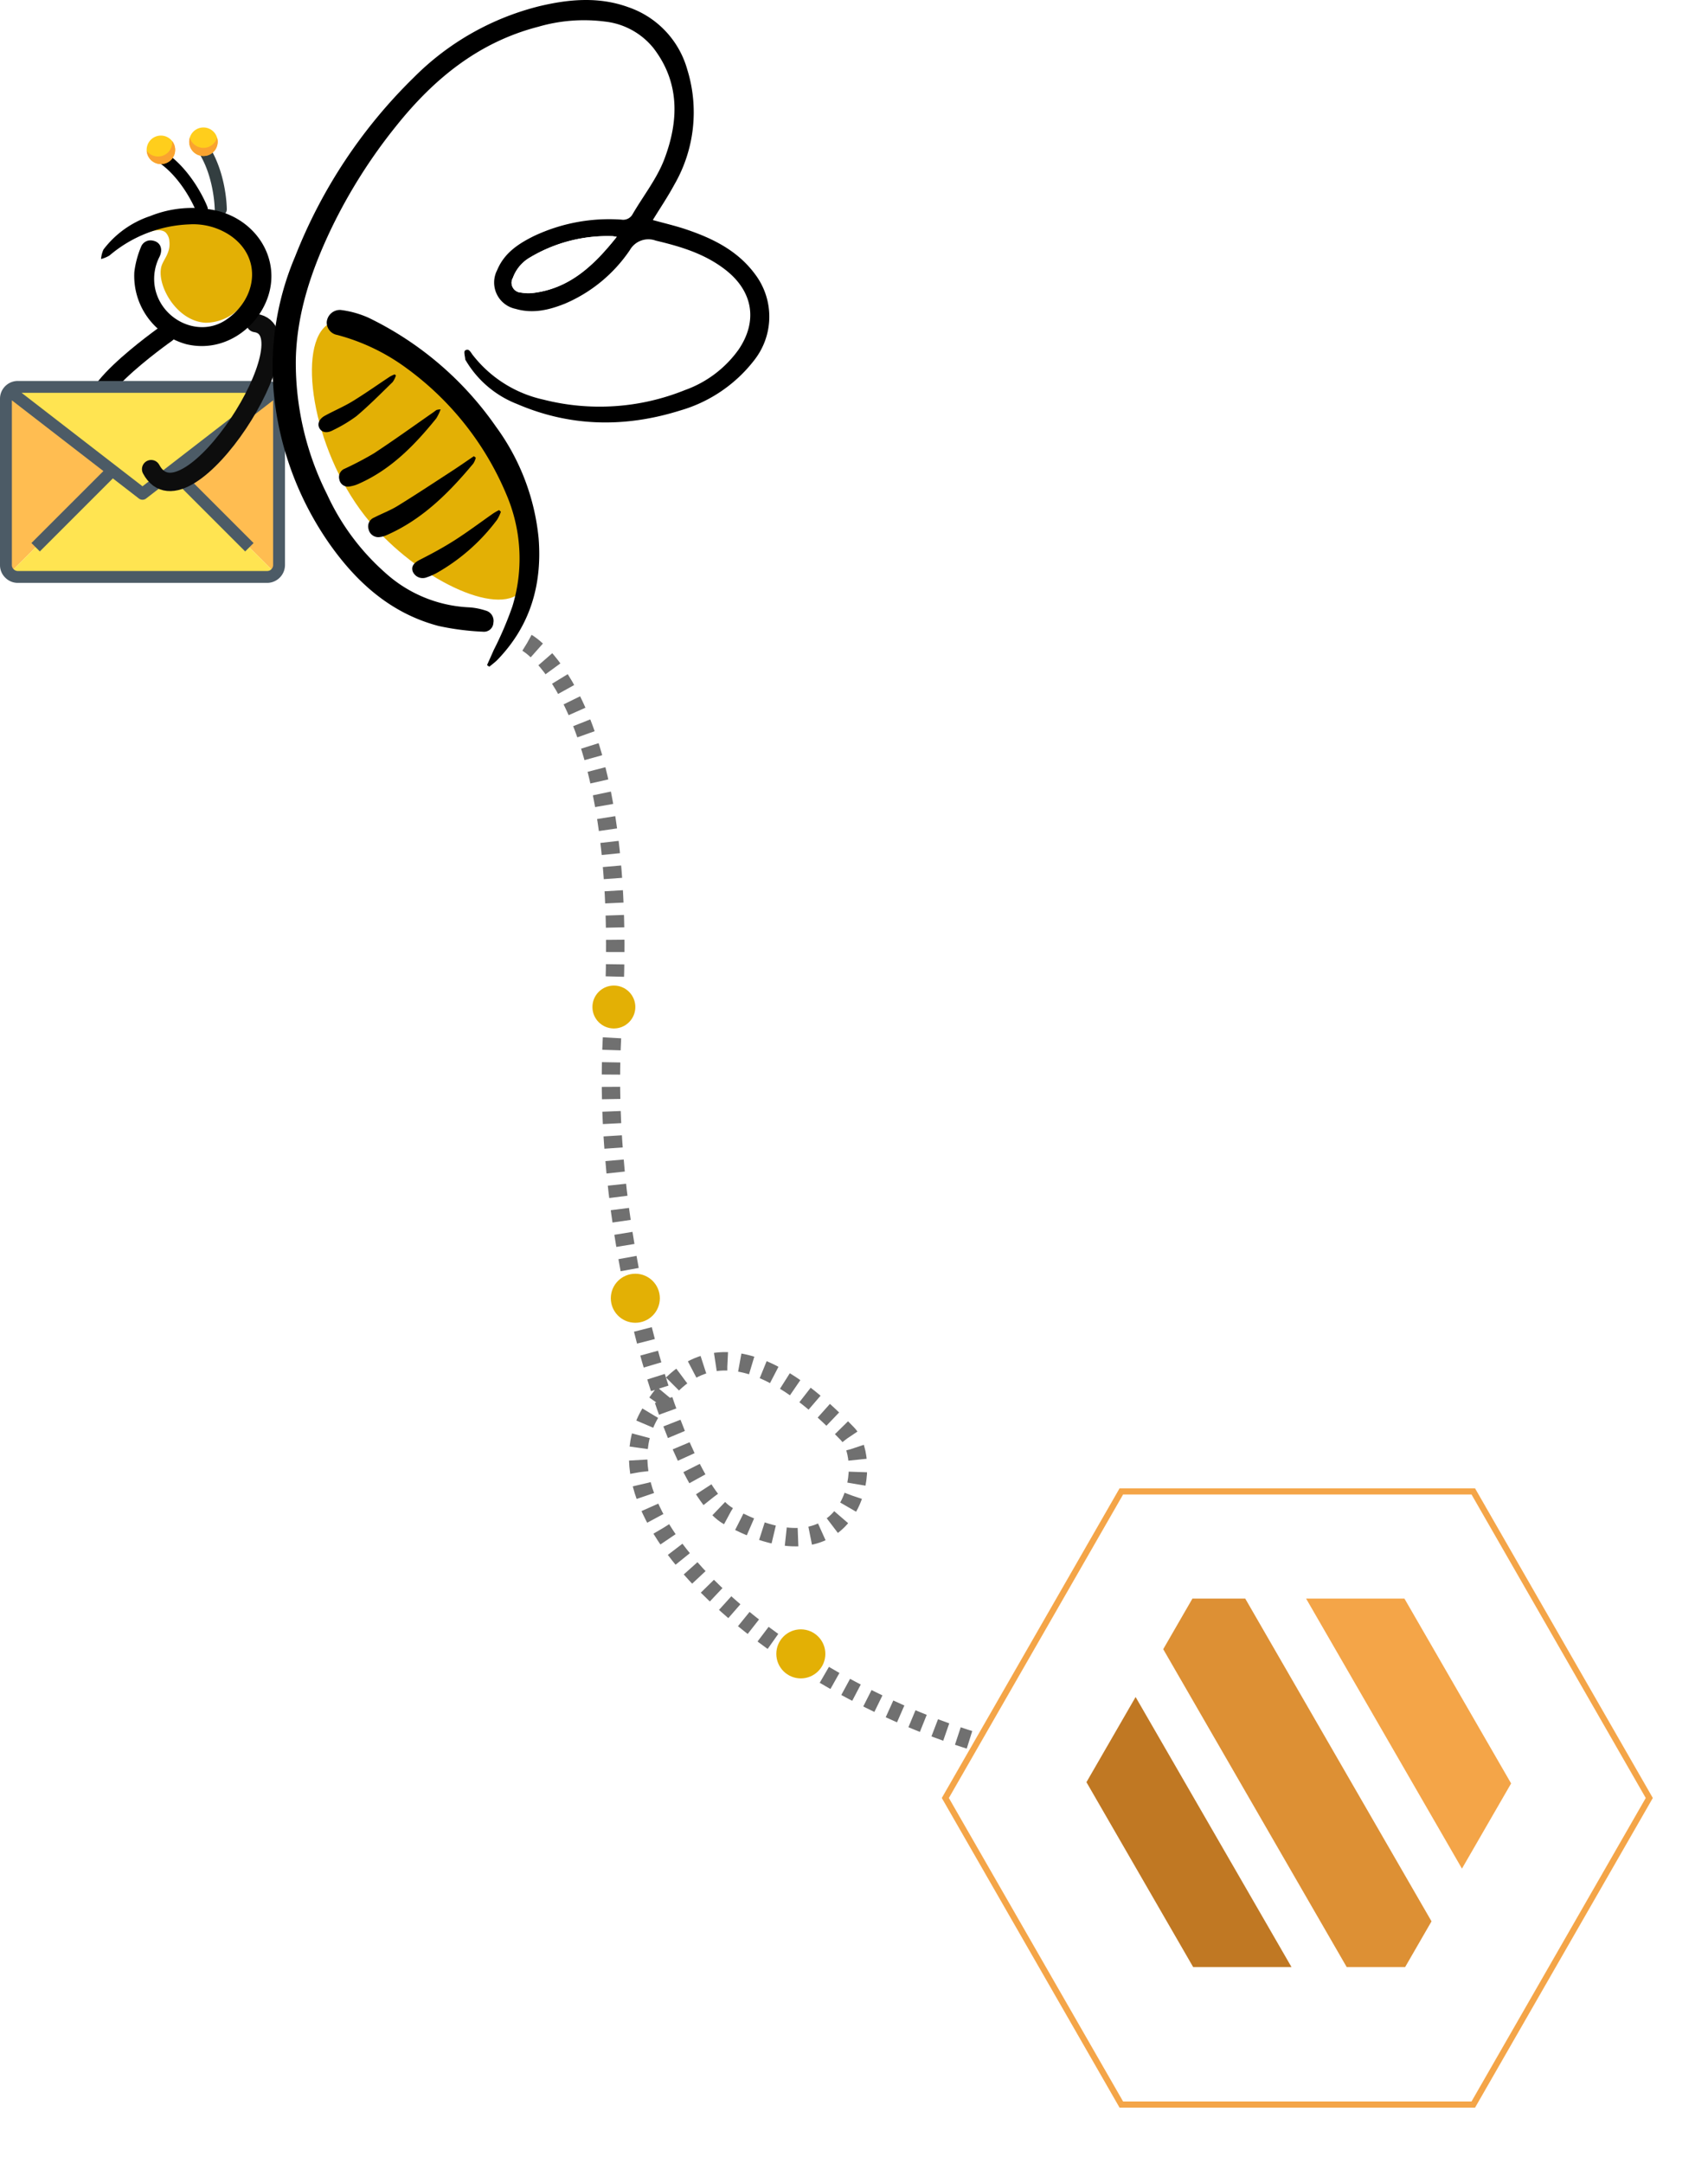 <svg xmlns="http://www.w3.org/2000/svg" xmlns:xlink="http://www.w3.org/1999/xlink" width="278.653" height="352.739" viewBox="0 0 278.653 352.739">
  <defs>
    <filter id="Polygon_518" x="144.653" y="233.739" width="134" height="119" filterUnits="userSpaceOnUse">
      <feOffset dy="3" input="SourceAlpha"/>
      <feGaussianBlur stdDeviation="3" result="blur"/>
      <feFlood flood-opacity="0.161"/>
      <feComposite operator="in" in2="blur"/>
      <feComposite in="SourceGraphic"/>
    </filter>
  </defs>
  <g id="Group_12578" data-name="Group 12578" transform="translate(-753.348 -164.261)">
    <path id="Path_5346" data-name="Path 5346" d="M10364.537,7942.632s-17.357,12.191-9.277,13.239" transform="translate(-9584 -7724)" fill="none" stroke="#000" stroke-linecap="round" stroke-width="3"/>
    <g id="email" transform="translate(753.348 151.726)">
      <g id="Group_12239" data-name="Group 12239" transform="translate(0.969 76.207)">
        <path id="Path_5372" data-name="Path 5372" d="M326.974,91.628a1.894,1.894,0,0,1,.571,1.366v27.122a1.894,1.894,0,0,1-.571,1.366l-4.272-4.272-12.515-12.515,16.389-12.67Z" transform="translate(-282.989 -91.628)" fill="#ffbd51"/>
        <path id="Path_5373" data-name="Path 5373" d="M15.511,120.021l-4.262,4.262-.01.01a1.894,1.894,0,0,1-.571-1.366V95.806A1.912,1.912,0,0,1,11,94.721l.639.116,16.389,12.67Z" transform="translate(-10.668 -94.44)" fill="#ffbd51"/>
      </g>
      <g id="Group_12240" data-name="Group 12240" transform="translate(1.298 75.635)">
        <path id="Path_5374" data-name="Path 5374" d="M16.971,252.3l4.262-4.262,12.515-12.515,4.921,3.8,4.921-3.8L56.1,248.037l4.272,4.272a1.894,1.894,0,0,1-1.366.571H18.327a1.894,1.894,0,0,1-1.366-.571Z" transform="translate(-16.719 -221.884)" fill="#ffe451"/>
        <path id="Path_5375" data-name="Path 5375" d="M56.584,85.334a1.894,1.894,0,0,1,1.366.571l-.4.4L41.164,98.972l-4.921,3.8-4.921-3.8L14.933,86.3l-.639-.116a1.942,1.942,0,0,1,1.608-.852Z" transform="translate(-14.294 -85.334)" fill="#ffe451"/>
      </g>
      <path id="Path_5376" data-name="Path 5376" d="M45.647,75.531a2.852,2.852,0,0,0-2.059-.864H2.906A2.906,2.906,0,0,0,.5,75.942a2.872,2.872,0,0,0-.5,1.63v27.122a2.83,2.83,0,0,0,.847,2.042,2.852,2.852,0,0,0,2.059.864H43.588a2.922,2.922,0,0,0,2.906-2.906V77.573A2.83,2.83,0,0,0,45.647,75.531Zm-22.4,16.316L3.521,76.6H42.973ZM44.26,105.384a.927.927,0,0,1-.672.279H2.906a.947.947,0,0,1-.691-.3.935.935,0,0,1-.278-.672V77.827L16.867,89.364,5.127,101.1l1.37,1.37L18.411,90.559l4.244,3.28a.969.969,0,0,0,1.184,0l4.244-3.28L40,102.473l1.37-1.37-11.74-11.74L44.557,77.827v26.867a.948.948,0,0,1-.3.69Z" transform="translate(0 0)" fill="#4c5b66"/>
    </g>
    <path id="Path_5347" data-name="Path 5347" d="M10347.449,7966.47c5.658,10.551,26.6-22.425,17.024-23.837" transform="translate(-9569.443 -7725.69)" fill="none" stroke="#0d0d0d" stroke-linecap="round" stroke-width="3"/>
    <g id="Group_12237" data-name="Group 12237" transform="translate(-9712.284 -7035.156)">
      <g id="Group_12236" data-name="Group 12236" transform="translate(10496.999 7220.205)">
        <path id="Path_5348" data-name="Path 5348" d="M359.282,78.994h0a.985.985,0,0,0,.982-.989c0-.284-.069-7.009-3.892-11.658a.986.986,0,0,0-1.523,1.253c3.37,4.1,3.443,10.35,3.443,10.413A.986.986,0,0,0,359.282,78.994Z" transform="translate(-354.628 -64.653)" fill="#333e40"/>
        <circle id="Ellipse_363" data-name="Ellipse 363" cx="2.322" cy="2.322" r="2.322" transform="translate(-0.502)" fill="#ffce1c"/>
      </g>
      <path id="Path_5364" data-name="Path 5364" d="M373,68.542a2.32,2.32,0,0,0,4.451-.007,2.325,2.325,0,1,1-4.451.007Z" transform="translate(10123.597 7153.33)" fill="#faa330"/>
    </g>
    <g id="Group_12238" data-name="Group 12238" transform="translate(-11610.152 -2791.318) rotate(-21)">
      <g id="Group_12236-2" data-name="Group 12236" transform="translate(10496.999 7220.205)">
        <path id="Path_5348-2" data-name="Path 5348" d="M359.282,78.994h0a.985.985,0,0,0,.982-.989c0-.284-.069-7.009-3.892-11.658a.986.986,0,0,0-1.523,1.253c3.37,4.1,3.443,10.35,3.443,10.413A.986.986,0,0,0,359.282,78.994Z" transform="translate(-354.628 -64.653)"/>
        <circle id="Ellipse_363-2" data-name="Ellipse 363" cx="2.322" cy="2.322" r="2.322" transform="translate(-0.436 -0.358)" fill="#ffce1c"/>
      </g>
      <path id="Path_5364-2" data-name="Path 5364" d="M373,68.542a2.32,2.32,0,0,0,4.451-.007,2.325,2.325,0,1,1-4.451.007Z" transform="translate(10123.663 7152.972)" fill="#faa330"/>
    </g>
    <path id="Path_4835" data-name="Path 4835" d="M175.638,147.852s-19.44-3.7-32.674-55.489c-8.7-34.026-33.211-67.976-42.508-69.8C77.268,18.019,80.48,38.4,86.115,41.339s27.033,14.481,31.629-6.883S76.563-3.209,42.58.538,5.3,18.569,0,39.392" transform="translate(960.705 464.006) rotate(-162)" fill="none" stroke="#707070" stroke-width="3" stroke-dasharray="2"/>
    <g id="Group_12229" data-name="Group 12229" transform="translate(-10156.408 -6462.573)">
      <path id="Path_4836" data-name="Path 4836" d="M539.967,457.518c-.184.126,2.678-1.456,3.885-.409a2.179,2.179,0,0,1,.614,1.432c.221,1.751-.86,2.884-1.227,3.885-1.068,2.911,2.258,9.18,7.157,9.406a7.713,7.713,0,0,0,6.952-4.5c1.732-3.639.036-7.708-2.044-9.815C551.9,454.08,545.406,453.776,539.967,457.518Z" transform="translate(10392.921 6207.639)" fill="#e3b005"/>
      <path id="Path_4837" data-name="Path 4837" d="M678.461,536.68c-5.206,3.229-2.737,20.22,5.93,31.286,7.368,9.406,20.626,16.332,25.15,12.677,4.708-3.8-.372-18.793-7.361-28.422C695.559,543.1,683.451,533.586,678.461,536.68Z" transform="translate(10284.891 6142.993)" fill="#e3b005"/>
      <path id="Path_4838" data-name="Path 4838" d="M722.948,325.284c-2.836-3.828-6.863-5.811-11.206-7.279-1.789-.605-3.639-1.029-5.459-1.534,1.176-1.92,2.435-3.779,3.495-5.743a23.584,23.584,0,0,0,2.112-18.853,15.036,15.036,0,0,0-9.627-10.128c-4.773-1.73-9.6-1.306-14.4-.176A43.8,43.8,0,0,0,667.308,293.2a83.6,83.6,0,0,0-19.386,29.236,46.048,46.048,0,0,0-3.235,24.323,51.69,51.69,0,0,0,8.782,22.431c4.5,6.415,10.111,11.447,17.874,13.489a42.775,42.775,0,0,0,7.251.935,1.531,1.531,0,0,0,1.681-1.466,1.723,1.723,0,0,0-1.258-1.981,10.757,10.757,0,0,0-2.784-.532,21.838,21.838,0,0,1-13.675-5.7,38.379,38.379,0,0,1-9.413-12.71,47.754,47.754,0,0,1-5.105-21.981c.159-7.607,2.57-14.647,5.809-21.423a86.6,86.6,0,0,1,10.58-16.705c6.138-7.68,13.453-13.666,23.194-16.174a26.642,26.642,0,0,1,10.825-.844,11.831,11.831,0,0,1,7.9,4.278c4.365,5.629,4.181,11.911,1.834,18.123-1.207,3.194-3.433,6-5.181,8.993a1.749,1.749,0,0,1-1.832.914,28.713,28.713,0,0,0-14.3,2.685c-2.528,1.251-4.832,2.769-5.983,5.558a4.385,4.385,0,0,0,3.016,6.31c2.82.822,5.468.184,8.061-.857a24.268,24.268,0,0,0,10.576-8.731,3.483,3.483,0,0,1,4.237-1.542c4.112.975,8.081,2.165,11.463,4.842,4.392,3.478,5.181,8.293,2.049,12.915a18.318,18.318,0,0,1-8.76,6.617,37.173,37.173,0,0,1-23.061,1.564,20.077,20.077,0,0,1-11.6-7.335c-.307-.4-.612-1.129-1.231-.658-.221.168.012.936.047,1.431,0,.062.06.119.094.178a16.782,16.782,0,0,0,8.341,7.085c8.731,3.76,17.665,3.879,26.654,1.059a23.472,23.472,0,0,0,12.179-8.355A11.477,11.477,0,0,0,722.948,325.284Zm-36.223,3.084a6.308,6.308,0,0,1-1.922-.065,1.6,1.6,0,0,1-1.349-2.4,6.33,6.33,0,0,1,2.848-3.361A24.636,24.636,0,0,1,699.66,319.1c.162,0,.321.047.741.109C696.708,323.84,692.747,327.644,686.725,328.367Z" transform="translate(10309.976 6346.25)"/>
      <path id="Path_4839" data-name="Path 4839" d="M715.43,584.754c-.411.425-.9.775-1.358,1.159-.123-.087-.247-.178-.37-.267.366-.818.734-1.634,1.093-2.456a56.8,56.8,0,0,0,3.043-7.114,26.552,26.552,0,0,0-.749-17.707,48.8,48.8,0,0,0-16.413-21.07,33.456,33.456,0,0,0-11.414-5.5,2.06,2.06,0,0,1-1.711-2.1,2.167,2.167,0,0,1,2.235-1.978,15.887,15.887,0,0,1,4.576,1.268,53.855,53.855,0,0,1,20.812,17.79,36.783,36.783,0,0,1,6.946,18.2C722.711,572.512,720.768,579.219,715.43,584.754Z" transform="translate(10275.511 6149.663)"/>
      <path id="Path_4840" data-name="Path 4840" d="M535.264,458.336c-.474,6.179-6.7,12-13.843,10.3a11.541,11.541,0,0,1-8.488-11.784,15.612,15.612,0,0,1,1.09-4.088,1.654,1.654,0,0,1,1.928-1.02c1.2.208,1.715,1.329,1.084,2.64a7.913,7.913,0,0,0-.814,4.544c.7,5.56,7.085,8.809,11.657,5.742,5.067-3.4,6.03-10.165.64-13.809a10.844,10.844,0,0,0-6.6-1.771,21.318,21.318,0,0,0-13.04,5.081,5.159,5.159,0,0,1-1.374.569,4.552,4.552,0,0,1,.4-1.554,15.842,15.842,0,0,1,7.617-5.448,18.318,18.318,0,0,1,10.737-.906C531.831,448.106,535.679,452.938,535.264,458.336Z" transform="translate(10418.739 6214.337)"/>
      <path id="Path_4841" data-name="Path 4841" d="M738.152,644.711a3.419,3.419,0,0,1-.391.938c-3.989,4.787-8.336,9.15-14.174,11.7a3.658,3.658,0,0,1-1.066.3,1.622,1.622,0,0,1-1.854-1.251,1.557,1.557,0,0,1,.926-1.935c1.266-.652,2.621-1.153,3.827-1.9,2.976-1.834,5.893-3.762,8.824-5.668,1.212-.787,2.4-1.617,3.592-2.427Z" transform="translate(10249.227 6056.77)"/>
      <path id="Path_4842" data-name="Path 4842" d="M713.967,607.11a7.843,7.843,0,0,1-.71,1.478c-3.494,4.315-7.313,8.257-12.492,10.584a5.781,5.781,0,0,1-1.635.511,1.417,1.417,0,0,1-1.683-1.145,1.47,1.47,0,0,1,.883-1.757,53.28,53.28,0,0,0,4.779-2.511c3.288-2.161,6.482-4.466,9.715-6.711.166-.117.319-.254.5-.356A2.961,2.961,0,0,1,713.967,607.11Z" transform="translate(10267.67 6086.491)"/>
      <path id="Path_4843" data-name="Path 4843" d="M770.263,687.718a6.4,6.4,0,0,1-.628,1.313,31.824,31.824,0,0,1-9.891,8.7,10.549,10.549,0,0,1-1.689.72,1.759,1.759,0,0,1-2.182-1.01c-.27-.855.219-1.407,1.221-1.916,1.934-.982,3.85-2.02,5.676-3.188,2.147-1.374,4.188-2.916,6.281-4.374a9.943,9.943,0,0,1,.918-.515C770.069,687.54,770.165,687.63,770.263,687.718Z" transform="translate(10221.211 6022.58)"/>
      <path id="Path_4844" data-name="Path 4844" d="M693.6,579.342a3.764,3.764,0,0,1-.54,1.083c-1.94,1.885-3.844,3.82-5.911,5.56a23.585,23.585,0,0,1-3.832,2.292c-.971.54-1.846.362-2.22-.37-.346-.679-.027-1.484.92-2,1.487-.814,3.065-1.475,4.509-2.356,2.076-1.27,4.063-2.683,6.1-4.024a5.873,5.873,0,0,1,.771-.364Z" transform="translate(10280.752 6108.726)"/>
      <path id="Path_4845" data-name="Path 4845" d="M852.333,469.016c-3.693,4.633-7.654,8.435-13.675,9.159a6.272,6.272,0,0,1-1.922-.065,1.6,1.6,0,0,1-1.35-2.4,6.336,6.336,0,0,1,2.847-3.361,24.629,24.629,0,0,1,13.359-3.437C851.754,468.912,851.915,468.953,852.333,469.016Z" transform="translate(10158.042 6196.442)" fill="#fff"/>
    </g>
    <circle id="Ellipse_365" data-name="Ellipse 365" cx="3.5" cy="3.5" r="3.5" transform="translate(850 325)" fill="#e3b005"/>
    <circle id="Ellipse_366" data-name="Ellipse 366" cx="4" cy="4" r="4" transform="translate(853 372)" fill="#e3b005"/>
    <circle id="Ellipse_367" data-name="Ellipse 367" cx="4" cy="4" r="4" transform="translate(880 430)" fill="#e3b005"/>
    <g id="Group_12501" data-name="Group 12501" transform="translate(739.898 255.574)">
      <g transform="matrix(1, 0, 0, 1, 13.45, -91.31)" filter="url(#Polygon_518)">
        <g id="Polygon_518-2" data-name="Polygon 518" transform="translate(153.65 239.74)" fill="#fff">
          <path d="M 86.711 100.5 L 29.289 100.5 L 0.577 50.5 L 29.289 0.5 L 86.711 0.5 L 115.423 50.5 L 86.711 100.5 Z" stroke="none"/>
          <path d="M 29.579 1 L 1.153 50.5 L 29.579 100 L 86.421 100 L 114.847 50.5 L 86.421 1 L 29.579 1 M 29 0 L 87 0 L 116 50.5 L 87 101 L 29 101 L 0 50.5 L 29 0 Z" stroke="none" fill="#f4a548"/>
        </g>
      </g>
      <g id="Group_11391" data-name="Group 11391" transform="translate(190.701 169.409)">
        <path id="Path_3851" data-name="Path 3851" d="M347.743,2083.509H331.7l-17.412-30.157,8.02-13.892Z" transform="translate(-314.29 -2023.409)" fill="#c07823"/>
        <path id="Path_3852" data-name="Path 3852" d="M634.527,1941.147l-8.02,13.892L601.08,1911h16.042Z" transform="translate(-565.246 -1910.999)" fill="#f4a548"/>
        <path id="Path_3853" data-name="Path 3853" d="M458.291,1963.639l-4.308,7.462h-9.527l-29.936-51.849,4.764-8.252H427.9Z" transform="translate(-401.996 -1910.999)" fill="#dd9034"/>
      </g>
    </g>
  </g>
</svg>
